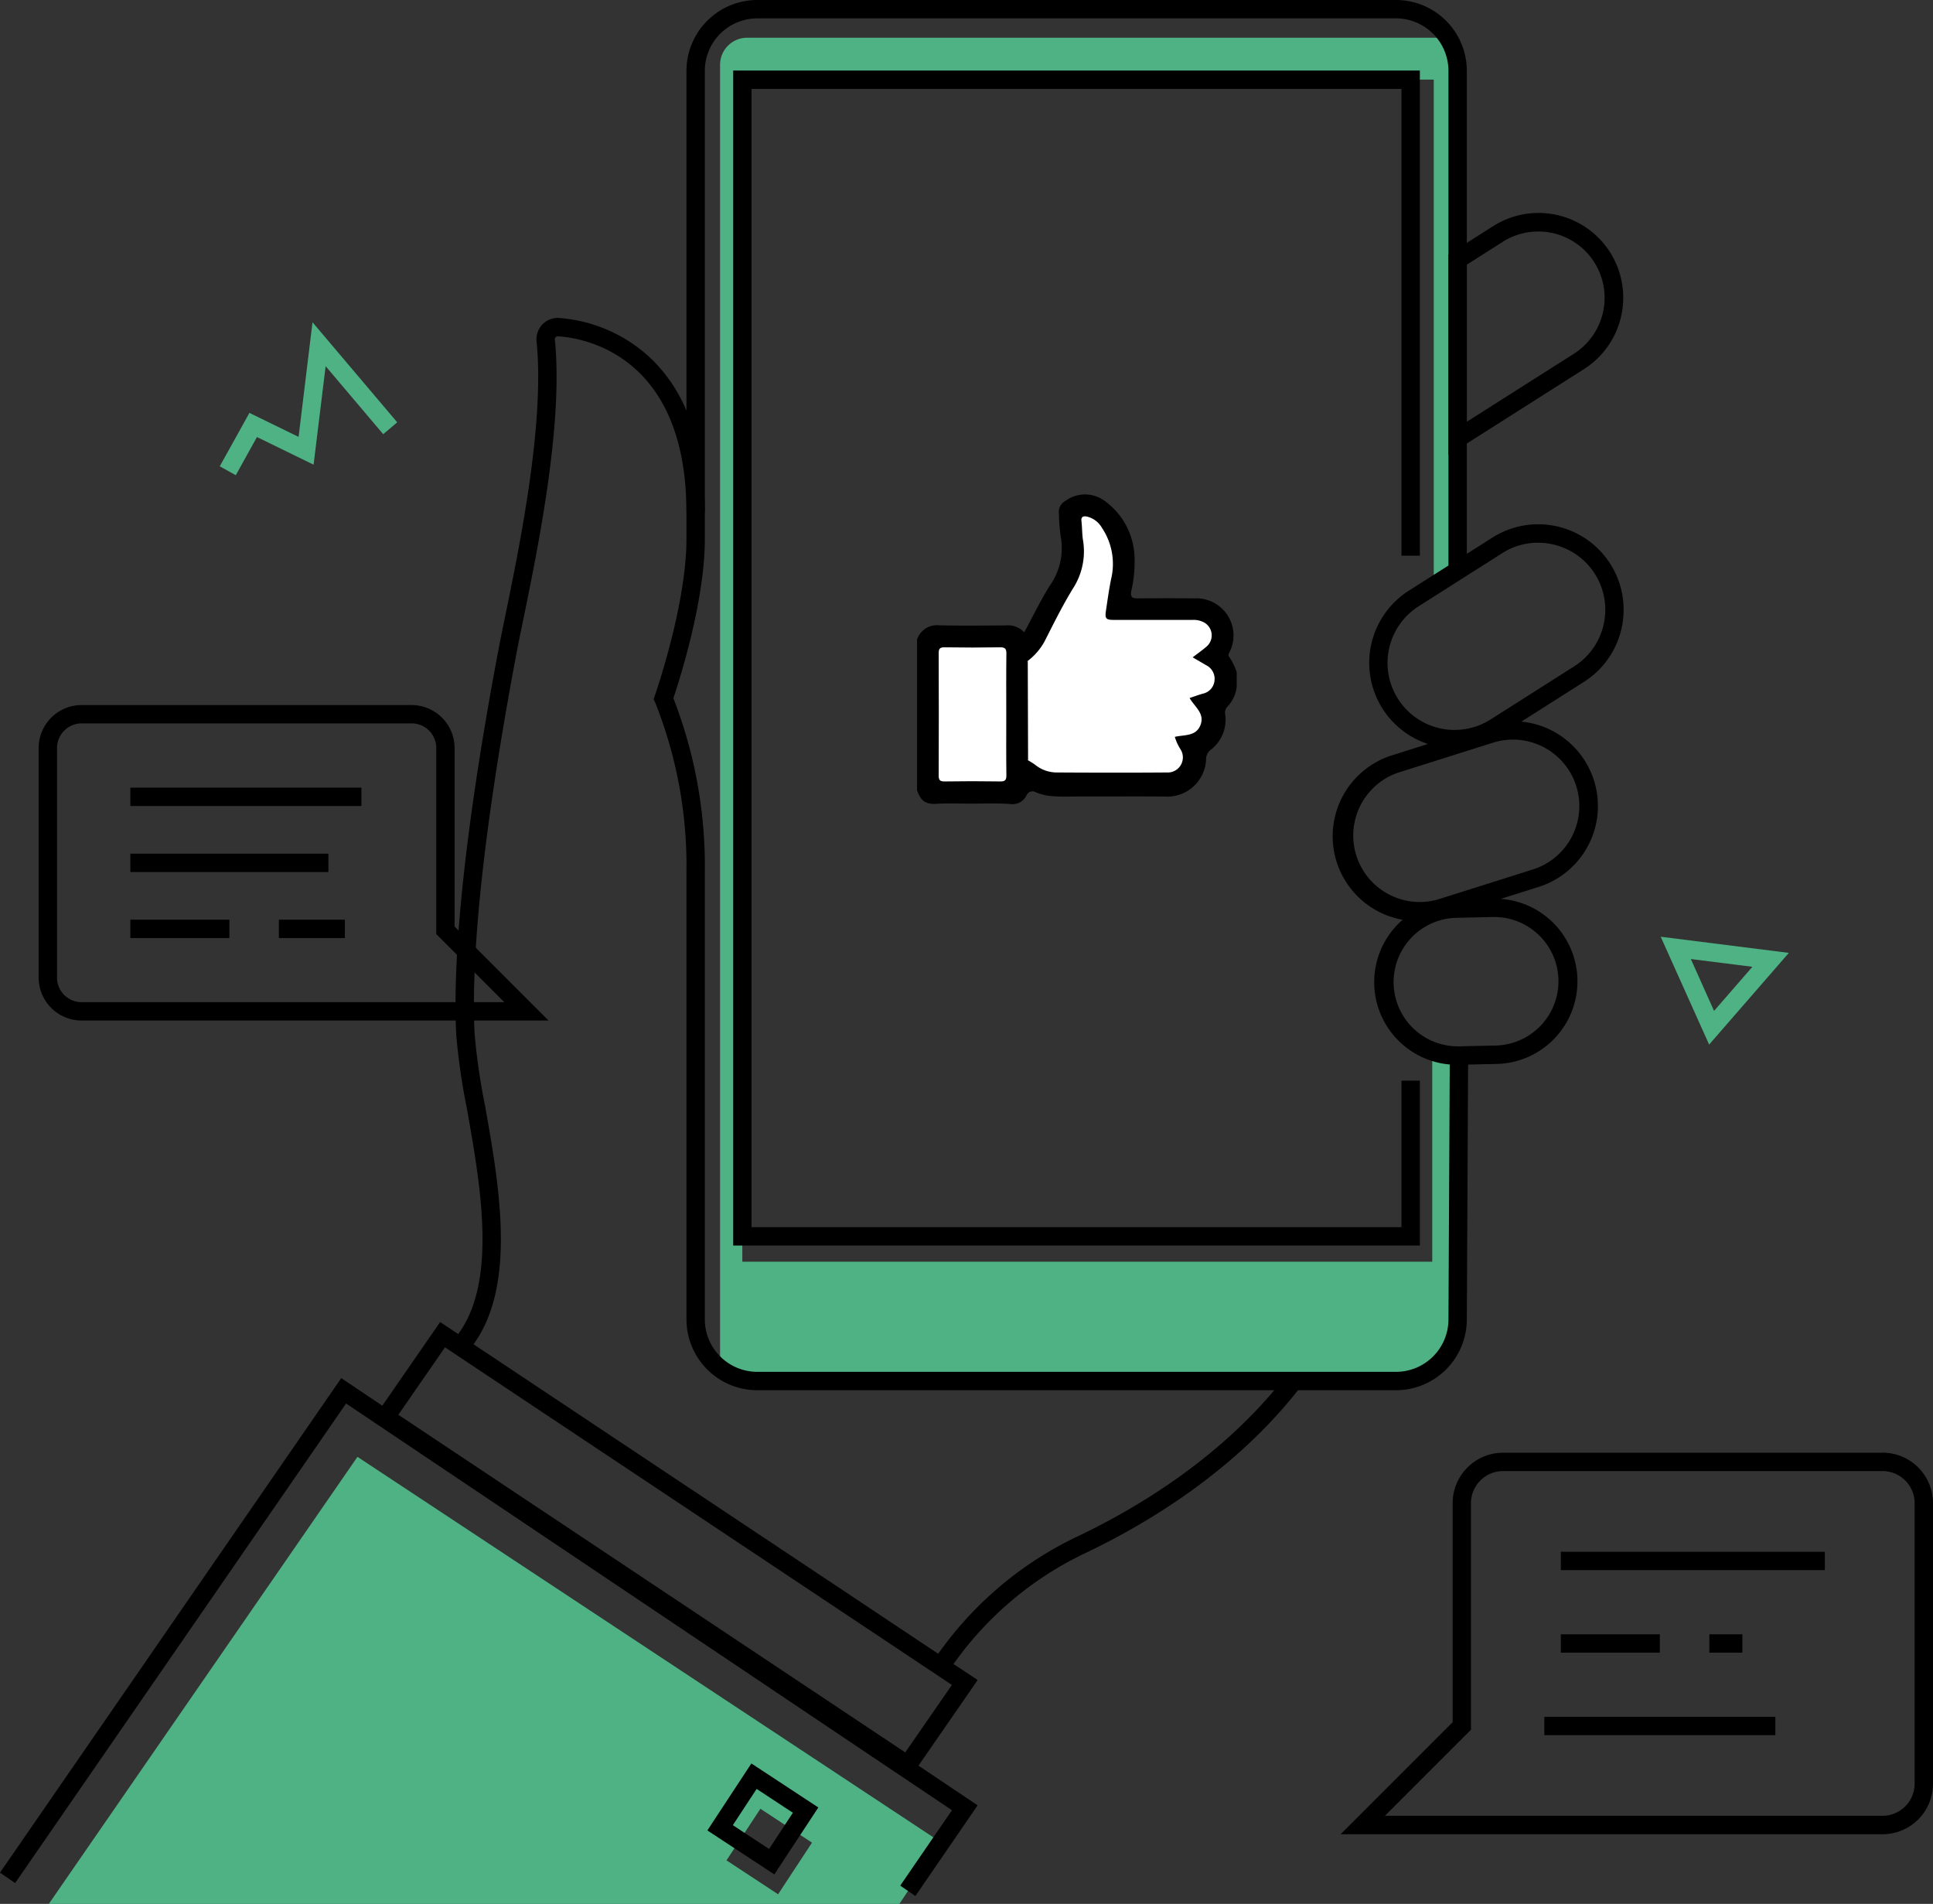 <svg xmlns="http://www.w3.org/2000/svg" xmlns:xlink="http://www.w3.org/1999/xlink" width="157.02" height="154.627" viewBox="0 0 157.02 154.627"><rect x="0" y="0" width="157.02" height="154.627" fill="#333333" stroke="none"/><defs><clipPath id="a"><rect width="157.02" height="154.627" fill="none"/></clipPath></defs><g clip-path="url(#a)"><path d="M117.616,3.064H60.692a2.2,2.2,0,0,0-2.2,2.2v105.8l2.558,1.1h54.287l2.787-3.348V85.723l-1.781-.356v17.1H60.3v-96h56.167v41.27l2.042-2.046V6.049Z" fill="#4eb284"/><path d="M29.037,118.317,3.964,154.627H73.056l3.354-5.017Zm34.168,35.526-4.191-2.754,2.754-4.191,4.191,2.754Z" fill="#4eb284"/><path d="M62.9,152.231l-5.439-3.573,3.574-5.439,5.438,3.574Zm-3.372-4,2.944,1.935,1.935-2.944-2.944-1.935Z"/><path d="M73.928,144.381,30.266,115.306l5.487-7.937,43.663,29.076ZM32.357,114.9l41.178,27.421,3.789-5.48L36.147,109.424Z"/><path d="M74.358,153.984l-1.23-.844,4.2-6.122L28.112,113.986,1.229,152.933,0,152.085l27.72-40.16L79.413,146.62Z"/><path d="M118.166,60.772a6.941,6.941,0,0,1-3.734-12.793l6.8-4.319a6.938,6.938,0,0,1,7.438,11.715l-6.8,4.319a6.885,6.885,0,0,1-3.7,1.078m6.761-16.695a5.382,5.382,0,0,0-2.893.843l-6.8,4.319a5.446,5.446,0,0,0,5.839,9.195l6.8-4.318a5.442,5.442,0,0,0-1.739-9.905,5.5,5.5,0,0,0-1.206-.134"/><path d="M115.143,74.805a6.89,6.89,0,0,1-2.08-13.458l7.775-2.455a6.889,6.889,0,0,1,4.148,13.139l-7.776,2.454a6.854,6.854,0,0,1-2.067.32m7.763-14.74a5.4,5.4,0,0,0-1.619.25l-7.775,2.455a5.4,5.4,0,0,0,3.249,10.292l7.775-2.454a5.4,5.4,0,0,0-1.63-10.543"/><path d="M118.377,86.477a6.712,6.712,0,0,1-.147-13.423l2.98-.067a6.713,6.713,0,1,1,.3,13.422l-2.98.066-.153,0m2.985-12h-.118l-2.981.067a5.22,5.22,0,0,0,.234,10.437l2.98-.066a5.22,5.22,0,0,0-.115-10.439"/><path d="M117.659,36.968V20.673l3.662-2.325a6.878,6.878,0,0,1,7.373,11.613Zm1.493-15.475V34.252l8.743-5.551a5.386,5.386,0,0,0-5.774-9.093Z"/><path d="M113.4,112.907H61.514a5.758,5.758,0,0,1-5.752-5.752V70.816a35.767,35.767,0,0,0-2.54-13.758l-.128-.276.1-.288c.026-.073,2.568-7.36,2.568-12.723V5.752A5.759,5.759,0,0,1,61.514,0H113.4a5.759,5.759,0,0,1,5.752,5.752V46.727h-1.492V5.752a4.265,4.265,0,0,0-4.26-4.26H61.514a4.265,4.265,0,0,0-4.26,4.26V43.771c0,5.071-2.071,11.5-2.555,12.937a37.544,37.544,0,0,1,2.555,14.108v36.339a4.264,4.264,0,0,0,4.26,4.259H113.4a4.264,4.264,0,0,0,4.26-4.259l.108-21.43,1.492.008-.108,21.426a5.757,5.757,0,0,1-5.752,5.748"/><path d="M77.025,135.761l-1.231-.843.264-.386a29.174,29.174,0,0,1,11.535-9.782c4.92-2.347,11.843-6.515,16.89-13.046l1.181.913C100.437,119.38,93.3,123.68,88.236,126.1a27.686,27.686,0,0,0-10.947,9.28Z"/><path d="M115.337,101.156H59.558V5.729h55.779v39.4h-1.493V7.221H61.05V99.665h52.794v-11.9h1.493Z"/><path d="M38.407,109.255l-1.2-.889c3.211-4.329,1.825-12.117.711-18.374a52.589,52.589,0,0,1-.857-5.962c-.429-8.6,1.633-21.768,3.438-31.305.137-.721.319-1.61.53-2.638,1.206-5.878,3.225-15.715,2.558-22.35a1.748,1.748,0,0,1,.475-1.389,1.723,1.723,0,0,1,1.335-.525,12.214,12.214,0,0,1,7.054,2.907c3.187,2.77,4.8,7.11,4.8,12.9H55.762c0-13.063-8.7-14.218-10.449-14.317a.209.209,0,0,0-.172.067.259.259,0,0,0-.068.208c.689,6.861-1.358,16.838-2.581,22.8-.21,1.022-.391,1.906-.526,2.615-1.79,9.458-3.835,22.505-3.413,30.954a51.49,51.49,0,0,0,.835,5.774c1.164,6.54,2.613,14.679-.981,19.525"/><path d="M152.92,117.983H122.1a4.1,4.1,0,0,0-4.1,4.1v17.785l-9.1,9.1H152.92a4.1,4.1,0,0,0,4.1-4.1v-22.79a4.1,4.1,0,0,0-4.1-4.1m2.608,26.884a2.611,2.611,0,0,1-2.608,2.608H112.5l6.988-6.989v-18.4a2.61,2.61,0,0,1,2.608-2.608H152.92a2.61,2.61,0,0,1,2.608,2.608Z"/><rect width="21.449" height="1.491" transform="translate(126.787 126.026)"/><rect width="8.043" height="1.491" transform="translate(126.787 132.729)"/><rect width="2.682" height="1.491" transform="translate(138.852 132.729)"/><rect width="18.767" height="1.491" transform="translate(125.446 139.431)"/><path d="M36.927,75.25V60.75a3.493,3.493,0,0,0-3.489-3.489H6.63A3.493,3.493,0,0,0,3.139,60.75V79.393a3.493,3.493,0,0,0,3.489,3.489H44.56ZM4.633,79.4V60.75a2,2,0,0,1,2-2H33.439a2,2,0,0,1,2,2V75.865l5.526,5.526H6.63a2,2,0,0,1-2-2"/><rect width="18.767" height="1.491" transform="translate(10.59 63.968)"/><rect width="16.086" height="1.491" transform="translate(10.59 69.33)"/><rect width="8.043" height="1.491" transform="translate(10.59 74.692)"/><rect width="5.362" height="1.491" transform="translate(22.654 74.692)"/><path d="M74.493,51.944a1.7,1.7,0,0,1,1.835-1.155c1.788.032,3.576.015,5.365.006a1.791,1.791,0,0,1,1.506.561c.695-1.285,1.312-2.556,2.05-3.753a5.271,5.271,0,0,0,.909-4.072,15.445,15.445,0,0,1-.142-1.836,1,1,0,0,1,.521-1.009,2.687,2.687,0,0,1,3.134-.05,5.84,5.84,0,0,1,2.485,4.526,10.537,10.537,0,0,1-.265,2.859c-.075.467.07.578.5.575q2.335-.02,4.673,0a3.013,3.013,0,0,1,2.834,4.323c-.067.152-.185.288-.023.465a4.758,4.758,0,0,1,.584,1.217v1.153a2.766,2.766,0,0,1-.753,1.633.727.727,0,0,0-.181.64,3.072,3.072,0,0,1-1.11,2.817.961.961,0,0,0-.442.767,3.156,3.156,0,0,1-3.389,3.079c-2.245-.019-4.491,0-6.736-.006-.805,0-1.612.041-2.416-.027a4.276,4.276,0,0,1-1.284-.309.528.528,0,0,0-.764.249,1.252,1.252,0,0,1-1.222.711c-1.164-.1-2.331-.033-3.5-.042-.917-.007-1.835-.036-2.751.024-.777-.005-1.136-.287-1.418-1.113Z"/><path d="M83.487,53.674a4.971,4.971,0,0,0,1.5-1.852c.719-1.417,1.43-2.844,2.271-4.187a5.558,5.558,0,0,0,.7-3.861c-.062-.475-.052-.959-.11-1.435-.047-.381.151-.442.441-.387a1.909,1.909,0,0,1,1.213.9,5.257,5.257,0,0,1,.754,4.176c-.172.845-.288,1.7-.416,2.554-.1.67-.01.764.68.765q3.172,0,6.343,0a1.787,1.787,0,0,1,.839.153,1.2,1.2,0,0,1,.265,2.047c-.334.287-.7.54-1.086.838.381.223.736.428,1.089.636a1.23,1.23,0,0,1,.689,1.23,1.2,1.2,0,0,1-.963,1.087c-.349.1-.689.226-1.063.351.395.709,1.248,1.238.887,2.186s-1.306.783-2.087.969a3.858,3.858,0,0,0,.445.986,1.226,1.226,0,0,1-1.1,1.906c-2.979.024-5.958.017-8.938,0a2.779,2.779,0,0,1-1.756-.627,5.37,5.37,0,0,0-.58-.362c-.1-.091-.074-.211-.074-.323q0-3.737,0-7.472a.523.523,0,0,1,.05-.278" fill="#fff"/><path d="M81.741,58.108c0,1.615-.013,3.23.009,4.845.006.405-.107.519-.513.512q-2.249-.036-4.5,0c-.381.005-.488-.107-.487-.486q.021-4.96,0-9.921c0-.378.1-.492.483-.486q2.249.036,4.5,0c.4-.006.523.108.517.515-.022,1.672-.009,3.345-.009,5.018" fill="#fff"/><path d="M83.487,53.674l.025,8.073c-.185-.116-.133-.3-.133-.468q0-3.589,0-7.179c0-.149-.03-.31.109-.426"/><path d="M82.218,65.194h-6.45c.1-.117.243-.1.375-.1h5.7c.132,0,.272-.02.375.1"/><path d="M134.9,76.076l3.935,8.76,6.474-7.448Zm2.449,1.812,5,.63L139.234,82.1Z" fill="#4eb284"/><path d="M24.254,35.481,20.26,33.533l-2.408,4.338,1.3.723,1.721-3.1,4.6,2.245.979-8,4.677,5.524,1.138-.964-6.881-8.126Z" fill="#4eb284"/></g></svg>